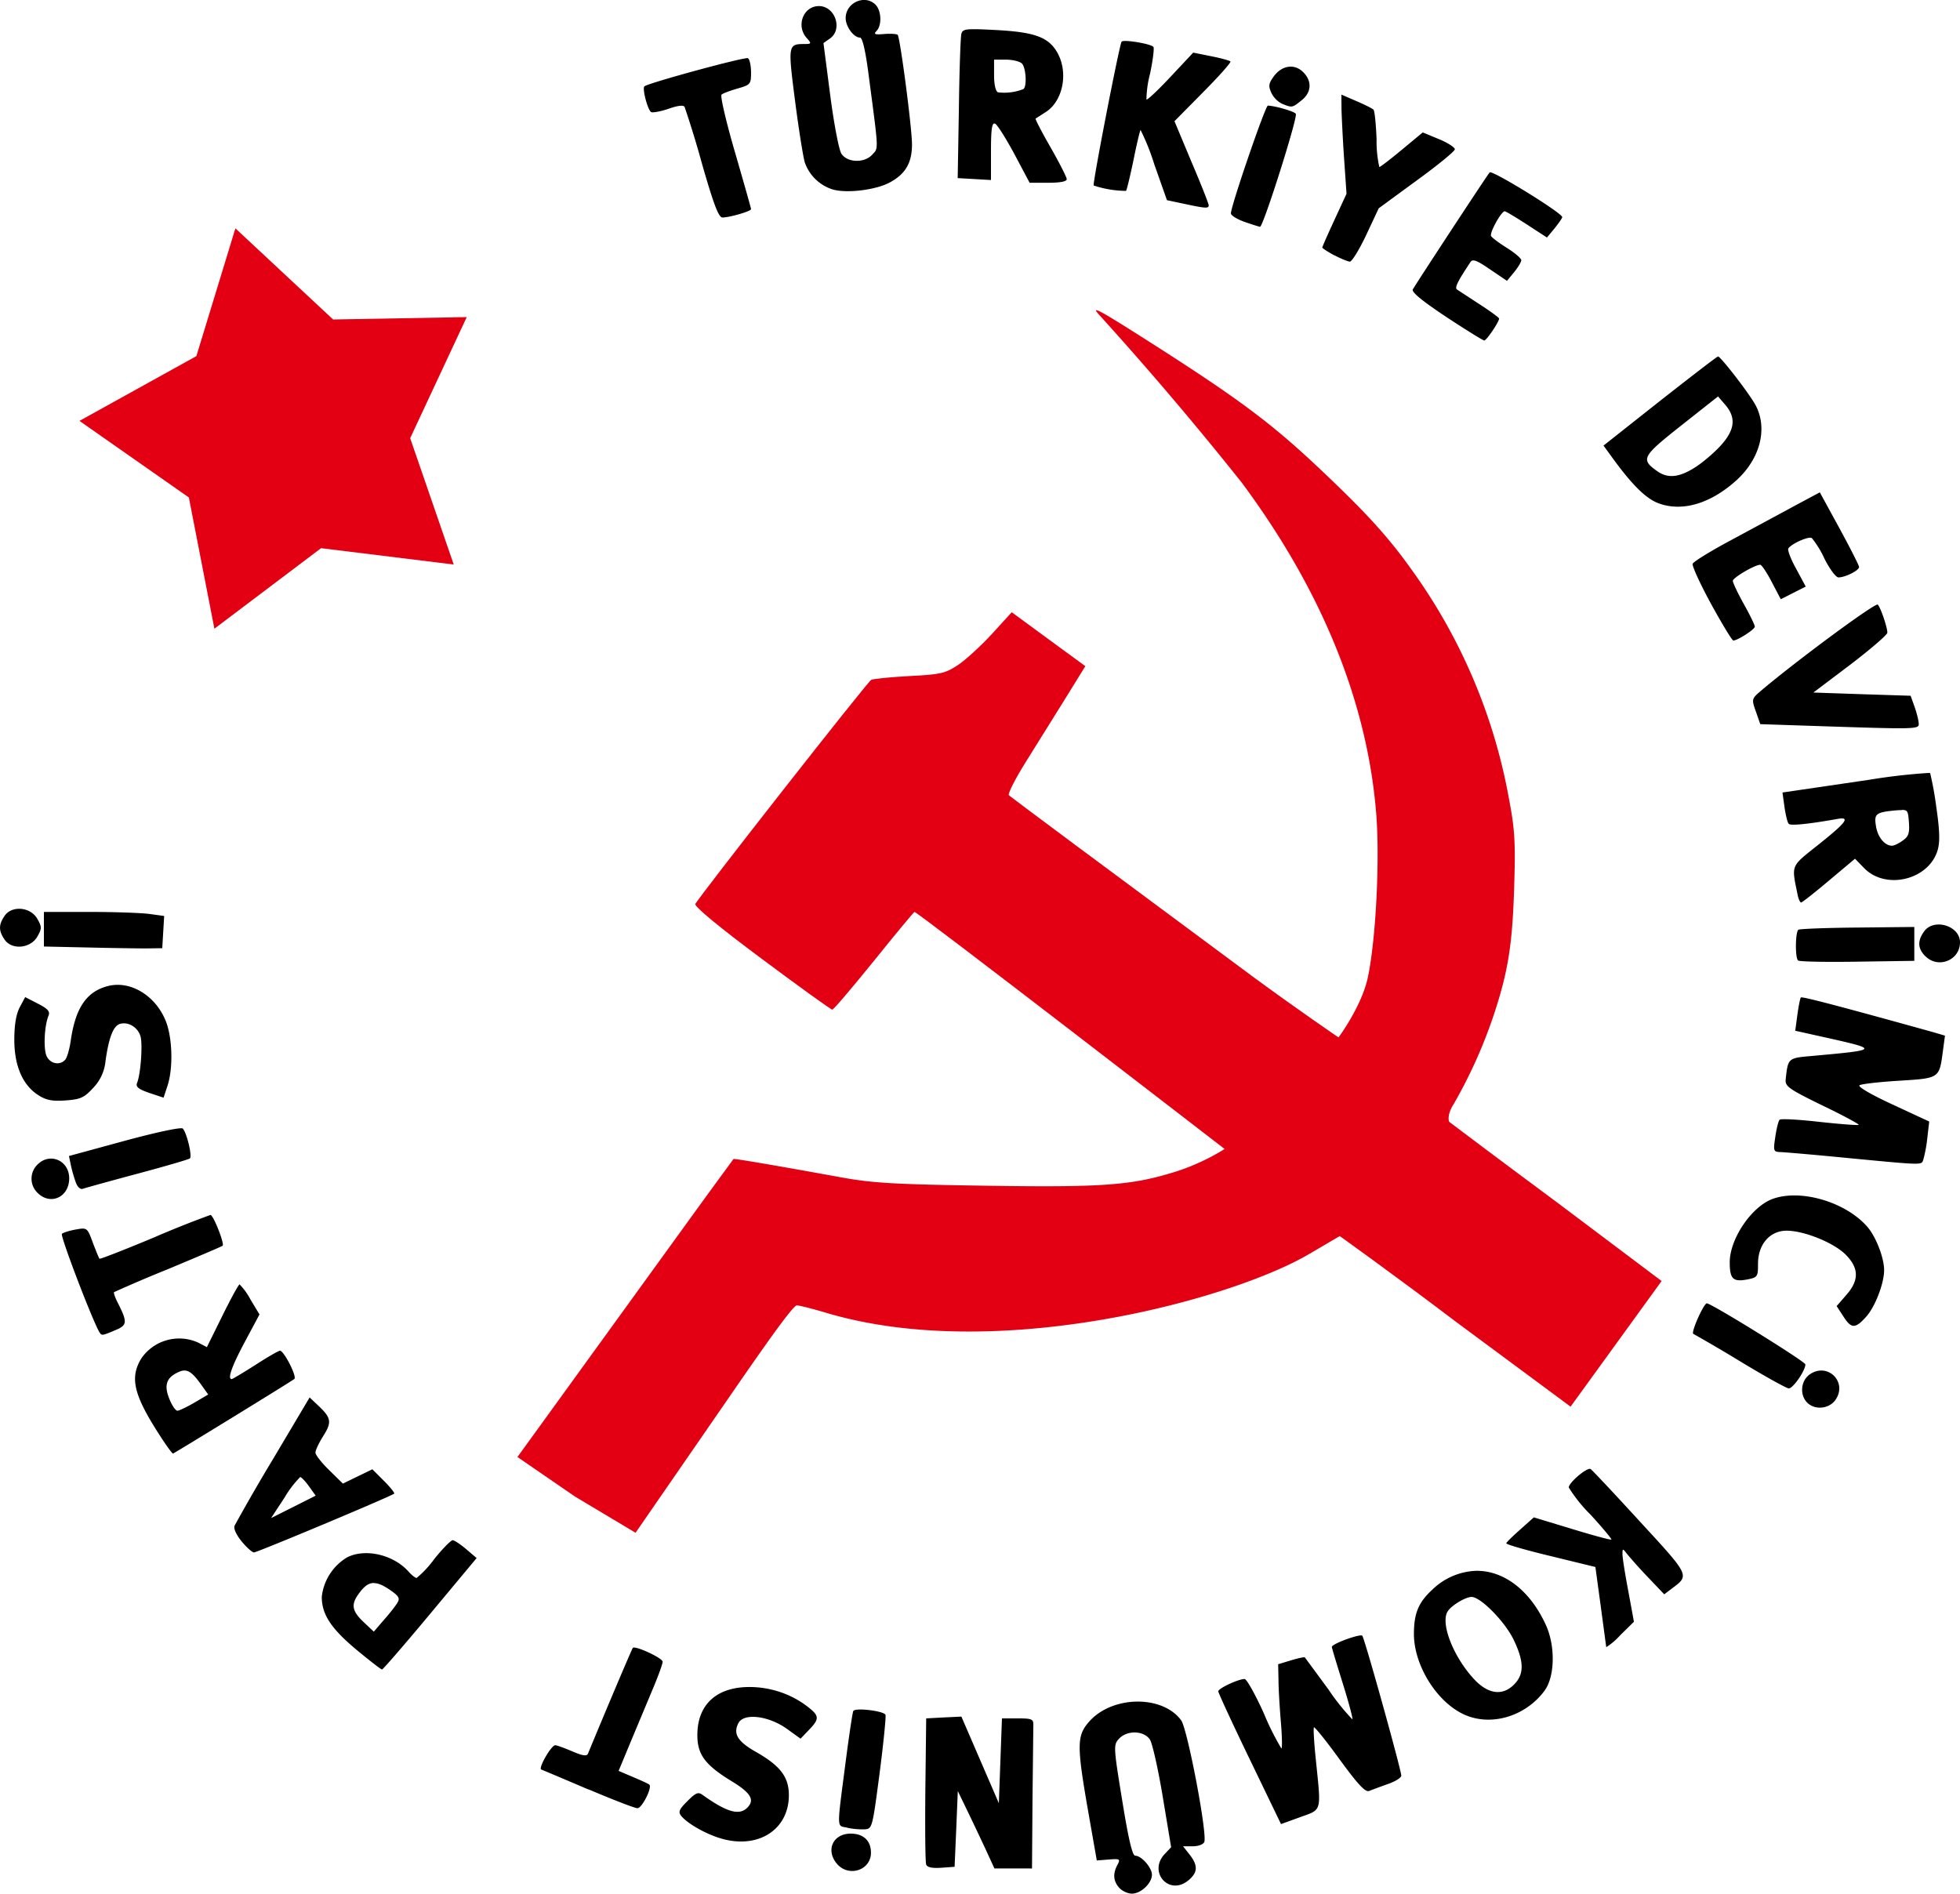 <svg viewBox="0 0 164.28 158.73" xmlns="http://www.w3.org/2000/svg"><path d="M107.46 8.7a2.01 2.01 0 0 1-.9-.92c-.26-.57-.23-.79.22-1.4.68-.91 1.73-1.06 2.45-.33.76.75.7 1.71-.15 2.37-.77.62-.78.62-1.62.28zM81.52 2.45c-.72 0-.87.12-.94.38-.07.25-.17 3.07-.21 6.28l-.1 5.82 1.4.08 1.39.08v-2.42c0-1.81.08-2.4.33-2.31.18.05.9 1.2 1.62 2.53l1.29 2.43h1.55c.98 0 1.56-.1 1.56-.3 0-.16-.61-1.36-1.35-2.66-.75-1.3-1.31-2.39-1.26-2.42l.84-.54c1.43-.9 1.92-3.24 1.02-4.92-.73-1.34-1.85-1.78-5.12-1.96-.96-.05-1.6-.08-2.02-.07zM83.32 5h1c.56 0 1.15.15 1.33.32.35.35.44 1.96.12 2.15a4.4 4.4 0 0 1-2.12.27c-.2-.08-.33-.64-.33-1.43zM69.73 15.86a3.63 3.63 0 0 1-2.27-2.23c-.14-.45-.51-2.77-.82-5.16-.6-4.68-.6-4.78.78-4.78.6 0 .61-.04.2-.5-.92-1.01-.3-2.68 1.02-2.68 1.36 0 2.02 1.95.92 2.72l-.54.38.56 4.33c.31 2.39.73 4.6.94 4.94.5.77 1.94.81 2.6.07.52-.57.54-.18-.3-6.56-.27-2.12-.53-3.24-.74-3.24-.52 0-1.2-.92-1.2-1.63 0-1.3 1.61-2.02 2.5-1.13.5.5.55 1.73.09 2.2-.27.28-.15.33.64.26.54-.04 1.05-.01 1.13.07.2.2 1.2 7.8 1.2 9.18 0 1.52-.52 2.45-1.8 3.16-1.18.67-3.73.98-4.91.6zM99.23 17.08l-1.42-.3-1.06-3a18.99 18.99 0 0 0-1.15-2.88c-.06.05-.33 1.2-.6 2.54-.28 1.34-.56 2.5-.62 2.56a8.8 8.8 0 0 1-2.71-.45c-.12-.12 2.17-11.89 2.34-12.06.2-.2 2.5.19 2.67.45.07.12-.05 1.13-.29 2.25a9.05 9.05 0 0 0-.3 2.15c.07.07.98-.79 2.02-1.9l1.9-2.03 1.49.3c.82.16 1.55.36 1.63.44.08.07-.95 1.23-2.28 2.57l-2.41 2.44 1.43 3.42c.8 1.87 1.44 3.5 1.44 3.63 0 .28-.26.26-2.08-.13zM58.84 13.73a83.33 83.33 0 0 0-1.46-4.77c-.1-.17-.58-.11-1.32.15-.64.22-1.3.35-1.47.29-.28-.11-.78-1.96-.58-2.16.27-.27 8.46-2.5 8.68-2.36.14.08.26.62.26 1.19 0 .99-.05 1.04-1.13 1.35-.61.18-1.22.4-1.34.51-.13.1.38 2.28 1.12 4.82.74 2.55 1.35 4.7 1.35 4.78 0 .18-1.8.7-2.4.7-.32 0-.74-1.12-1.71-4.5zM104.29 18.59c-.62-.22-1.12-.54-1.12-.7 0-.63 2.89-9.05 3.1-9.04.72.05 2.22.49 2.34.69.18.29-2.74 9.5-3 9.47-.11-.02-.7-.2-1.32-.42zM111.83 21.4c-.55-.3-1-.59-1-.65 0-.07.46-1.11 1.02-2.32l1.01-2.19-.2-2.9c-.11-1.6-.2-3.47-.22-4.16l-.01-1.25 1.25.54c.7.3 1.34.62 1.44.72.1.1.21 1.22.26 2.5a9.8 9.8 0 0 0 .23 2.31c.08 0 .93-.65 1.89-1.45l1.75-1.45 1.35.56c.74.3 1.34.7 1.34.85 0 .17-1.45 1.35-3.2 2.62l-3.18 2.33-1.05 2.24c-.58 1.23-1.2 2.23-1.37 2.23-.17-.01-.76-.25-1.31-.54zM121.21 26.56c-2.03-1.35-2.93-2.09-2.79-2.31.66-1.08 6.27-9.63 6.44-9.8.2-.22 6.1 3.42 6.08 3.75 0 .09-.3.51-.64.94l-.64.77-1.69-1.1c-.93-.6-1.76-1.1-1.85-1.1-.29 0-1.3 1.83-1.14 2.08.08.14.68.59 1.34 1 .65.41 1.19.87 1.19 1.02 0 .14-.27.6-.6 1l-.6.73-1.42-.96c-1.12-.77-1.47-.9-1.65-.6-1.12 1.69-1.34 2.15-1.1 2.3l1.88 1.23c.9.58 1.63 1.12 1.63 1.19 0 .28-1.06 1.85-1.25 1.84-.1 0-1.55-.9-3.19-1.98zM144 29.88c-.08 0-2.26 1.68-4.87 3.73l-4.73 3.74.8 1.1c1.62 2.22 2.78 3.36 3.82 3.74 1.98.73 4.35.03 6.51-1.92 1.98-1.79 2.64-4.3 1.65-6.24-.45-.9-2.96-4.15-3.18-4.15zm0 3.35.62.72c.9 1.06.8 2.07-.38 3.38-.54.6-1.52 1.44-2.17 1.85-1.32.84-2.26.94-3.13.34-1.45-1.02-1.34-1.23 1.97-3.85zM143.42 50.63c-.92-1.68-1.61-3.2-1.55-3.37.07-.18 1.48-1.05 3.14-1.94l5.26-2.84 2.26-1.21 1.64 3c.9 1.66 1.65 3.12 1.65 3.26 0 .29-1.16.87-1.73.87-.21 0-.74-.71-1.17-1.57a8.13 8.13 0 0 0-1.06-1.73c-.27-.17-1.72.48-1.97.88-.08.12.21.9.66 1.7l.8 1.49-1.05.53-1.04.53-.76-1.45c-.41-.79-.85-1.44-.96-1.44-.45 0-2.3 1.08-2.3 1.35 0 .15.41 1.03.92 1.94.5.9.93 1.76.92 1.9 0 .23-1.45 1.16-1.8 1.16-.1 0-.94-1.38-1.86-3.06zM151.74 60.84l-4.2-.14-.37-1.06c-.37-1.05-.37-1.06.5-1.8 3-2.53 9.54-7.36 9.72-7.16.25.28.8 1.9.8 2.35 0 .18-1.4 1.38-3.1 2.68l-3.1 2.34 4.07.14 4.08.13.33.92c.18.51.34 1.14.35 1.4.03.5-.08.5-9.08.2zM161.65 64.79a50.2 50.2 0 0 0-4.96.57l-6.13.9-1.16.17.17 1.22c.1.68.25 1.31.36 1.41.17.17 1.7.01 4.11-.42 1.08-.19.7.32-1.74 2.25-2.24 1.79-2.15 1.57-1.62 4.16.07.33.2.6.28.6.09 0 1.14-.83 2.34-1.84l2.18-1.83.75.77c1.82 1.9 5.49 1 6.19-1.54.19-.69.15-1.68-.13-3.58a27.2 27.2 0 0 0-.51-2.82c-.01-.01-.05-.02-.13-.02zm-2.23 3.1c.5 0 .51.17.58 1.05.06.9-.03 1.18-.52 1.52-.33.24-.73.43-.9.43-.6 0-1.2-.71-1.34-1.63-.18-1.06-.02-1.18 1.75-1.34l.43-.02zM.4 78.78c-.53-.76-.53-1.27 0-2.03.62-.88 2.19-.72 2.74.29.37.65.37.8 0 1.45-.55 1-2.12 1.17-2.74.29zM7.32 79.42l-3.64-.08v-2.9h3.8c2.1 0 4.36.08 5.04.17l1.24.17-.08 1.35-.08 1.35-1.32.02c-.73 0-2.96-.03-4.96-.08zM161.37 80.15c-.63-.64-.67-1.27-.11-2.06.81-1.16 3.02-.5 3.02.9 0 1.5-1.83 2.24-2.9 1.16zM150.7 80.5c-.25-.25-.22-2.41.04-2.57.12-.07 2.35-.16 4.96-.18l4.75-.05v2.84l-4.78.07c-2.63.04-4.86 0-4.96-.1zM3.23 91.81c-1.32-.83-2.03-2.45-2.03-4.65 0-1.25.15-2.14.45-2.72l.46-.86 1.07.55c.82.42 1.03.65.89 1-.36.86-.45 2.88-.14 3.44.33.63 1.13.75 1.55.24.15-.18.36-.92.46-1.65.4-2.7 1.33-4.06 3.12-4.51 1.9-.48 4.02.83 4.86 3 .54 1.43.6 3.93.11 5.39l-.32.97-1.2-.4c-.92-.32-1.15-.51-1.02-.84.3-.74.47-3.13.3-3.85-.2-.8-1.04-1.31-1.75-1.09-.55.18-.93 1.17-1.2 3.14a3.71 3.71 0 0 1-1.03 2.22c-.75.82-1.06.96-2.3 1.05-1.1.08-1.62-.01-2.28-.43zM154.9 97.07c-2.77-.27-5.32-.49-5.66-.5-.6-.02-.62-.08-.44-1.28.1-.69.26-1.33.36-1.43.1-.1 1.6-.02 3.35.18 1.75.19 3.22.3 3.28.25.05-.06-1.32-.8-3.05-1.63-2.86-1.4-3.13-1.6-3.07-2.2.2-1.78.18-1.77 2.24-1.95 5.55-.5 5.58-.54 1.3-1.5l-2.74-.61.18-1.34c.1-.73.23-1.38.29-1.45.1-.1 3.5.8 11.06 2.9l1.02.3-.18 1.34c-.3 2.24-.27 2.23-3.66 2.44-1.66.1-3.15.27-3.32.38-.18.11.96.78 2.76 1.61l3.08 1.43-.16 1.38a11.5 11.5 0 0 1-.33 1.8c-.18.48.18.5-6.32-.12zM6.37 99.16a12.5 12.5 0 0 1-.42-1.44l-.17-.82 4.66-1.27c2.66-.72 4.75-1.17 4.88-1.03.34.36.8 2.31.6 2.5-.11.09-2.1.67-4.42 1.29s-4.37 1.19-4.56 1.26c-.19.07-.44-.14-.57-.5zM3.15 99.99a1.65 1.65 0 0 1 0-2.38c1.04-1.04 2.65-.33 2.65 1.16 0 1.58-1.57 2.3-2.65 1.22zM154.54 110.4l-.6-.92.8-.92c1.1-1.24 1.08-2.27-.05-3.4-1-1-3.48-2-4.94-2-1.41 0-2.4 1.15-2.4 2.77 0 1.1-.03 1.15-.96 1.33-1.14.2-1.41-.07-1.41-1.45 0-1.95 1.8-4.63 3.56-5.3 2.37-.89 6.22.25 8.02 2.38.7.84 1.36 2.56 1.36 3.58 0 1.11-.76 3.09-1.52 3.92-.89.99-1.22.99-1.86.01zM8.35 111.7c-.58-.95-3.33-8.13-3.16-8.28.12-.1.64-.27 1.17-.36.94-.17.96-.15 1.42 1.1.26.69.51 1.3.56 1.35.04.05 2.1-.75 4.58-1.79a84.82 84.82 0 0 1 4.72-1.88c.24 0 1.19 2.4 1.02 2.58-.06.06-2.11.93-4.55 1.95a118.34 118.34 0 0 0-4.55 1.94c-.05.05.08.44.29.85.85 1.67.83 1.92-.19 2.34-1.08.46-1.14.47-1.3.2zM145.9 114.14a132.24 132.24 0 0 0-3.97-2.33c-.23-.09.87-2.56 1.13-2.56.38 0 8.26 4.88 8.26 5.12 0 .52-1.04 2.02-1.39 2.01-.18 0-2-1.01-4.03-2.24zM151.47 117.57c-.66-.67-.53-1.89.27-2.4 1.46-.96 3.1.66 2.13 2.13-.52.8-1.74.93-2.4.27zM20.08 107.66c-.08 0-.73 1.19-1.44 2.63l-1.3 2.63-.73-.38a3.85 3.85 0 0 0-4.76 1.32c-.92 1.5-.68 2.84 1 5.6.83 1.35 1.58 2.42 1.66 2.38.88-.5 10-6.1 10.16-6.25.24-.2-.87-2.36-1.2-2.37-.12 0-1.04.53-2.06 1.19-1.02.65-1.92 1.19-1.99 1.19-.37 0 0-1.06 1.1-3.12l1.23-2.3-.76-1.26a5.41 5.41 0 0 0-.91-1.26zm-4.63 7.22c.45 0 .83.36 1.48 1.28l.52.73-1.15.68c-.64.37-1.28.68-1.43.68-.16 0-.46-.45-.68-1-.46-1.14-.24-1.78.75-2.23.19-.09.35-.14.51-.14z"/><path d="m84.8 51.32-1.66 1.82c-.92 1-2.2 2.17-2.84 2.6-1.07.7-1.44.8-4.1.93-1.6.09-3.04.23-3.18.32-.35.2-14.57 18.34-14.74 18.79-.08.21 2 1.94 5.58 4.6 3.15 2.35 5.8 4.26 5.9 4.25.11 0 1.68-1.85 3.5-4.1 1.81-2.25 3.34-4.09 3.39-4.09.26 0 25.99 19.87 25.99 19.87l9.65 7.3s4.54 3.24 9.76 7.2l9.59 7.1 7.63-10.53-8.79-6.61c-4.76-3.52-9.02-6.74-9.02-6.74l-9.27-7.07s-3.48-2.37-7.19-5.1c-12.53-9.28-20.22-15-20.44-15.2-.11-.1.5-1.31 1.35-2.68l3.31-5.31 1.75-2.83-3.09-2.26z" fill="#e30013"/><path d="M91.9 26c-.1 0 .02.17.31.48a287.37 287.37 0 0 1 11.85 13.95c6.76 9.09 10.58 18.52 11.3 27.91.29 3.87-.04 10.37-.7 13.53-.5 2.45-2.47 5.09-2.47 5.09l-9.55 9.35s-1.75 1.16-4.1 1.9c-3.66 1.15-6.08 1.33-15.9 1.18-7.52-.11-9.47-.22-12.02-.68-6.05-1.1-9.1-1.61-9.14-1.56l-2.27 3.1-15.84 21.88 4.83 3.32 5.07 3.03 6.62-9.59c2.53-3.66 6.5-9.5 6.9-9.47.29.02 1.36.3 2.38.6 14.33 4.31 34.05-1.08 40.55-4.9l2.57-1.51 9.17-9.58s-.23-.52.38-1.48a41.14 41.14 0 0 0 3.37-7.5c1.2-3.63 1.55-5.87 1.7-10.6.12-3.89.06-4.9-.44-7.53a46.95 46.95 0 0 0-8.17-19.19c-1.9-2.67-3.72-4.68-7.47-8.23-4.13-3.92-6.82-5.94-14.01-10.54-3.34-2.13-4.7-2.97-4.93-2.96z" fill="#e30013"/><path d="m25.95 117.14-3.07 5.17a160.17 160.17 0 0 0-3.22 5.58c-.1.24.16.79.6 1.32.41.5.87.91 1.02.92.23.02 11.45-4.68 11.76-4.93.06-.05-.32-.53-.86-1.07l-.97-.97-1.24.6-1.23.6-1.15-1.13c-.64-.62-1.15-1.28-1.15-1.47 0-.2.3-.83.66-1.4.74-1.17.67-1.52-.49-2.6zm-.79 6.67c.1 0 .43.35.74.78l.56.78-1.87.94-1.87.94 1.13-1.72a8.8 8.8 0 0 1 1.31-1.72zM134.63 138.08l-.46-3.43-.45-3.3-3.77-.92c-2.08-.5-3.74-.98-3.7-1.07.03-.1.57-.62 1.19-1.17l1.12-1 3.2.97c1.76.54 3.24.94 3.3.89.04-.05-.74-.99-1.74-2.08a12.6 12.6 0 0 1-1.83-2.28c-.02-.4 1.55-1.73 1.83-1.55.12.07 1.98 2.05 4.13 4.4 4.2 4.56 4.17 4.5 2.7 5.6l-.66.5-1.4-1.47a39.67 39.67 0 0 1-1.74-1.94c-.34-.45-.36-.44-.36.05 0 .3.22 1.69.49 3.1l.47 2.56-1.15 1.13a5.56 5.56 0 0 1-1.17 1zM37.95 129.1c-.15 0-.85.71-1.55 1.58a8.6 8.6 0 0 1-1.48 1.59c-.11 0-.43-.25-.7-.56-1.28-1.41-3.63-1.94-5.14-1.16a4.42 4.42 0 0 0-2.11 3.3c0 1.47.77 2.65 2.9 4.43 1.1.91 2.06 1.66 2.15 1.66.08 0 1.9-2.1 4.04-4.67l3.89-4.67-.87-.74c-.48-.41-.99-.75-1.13-.75zm-6.62 3.6c.35 0 .73.16 1.22.48.85.57 1 .77.77 1.15-.14.25-.65.9-1.13 1.44l-.86 1-.86-.81c-.95-.9-1.06-1.44-.45-2.3.46-.66.85-.97 1.31-.97zM123.72 131.67a5.56 5.56 0 0 0-3.71 1.62c-1.13 1.05-1.5 1.96-1.5 3.68 0 2.54 1.8 5.53 4.03 6.66 2.26 1.15 5.26.32 6.91-1.9.88-1.18.93-3.77.11-5.54-1.36-2.96-3.57-4.55-5.84-4.52zm-.38 2.19c.76 0 2.77 2.04 3.52 3.57.87 1.8.9 2.86.11 3.7-.98 1.06-2.23.91-3.43-.39-1.76-1.9-2.85-4.75-2.18-5.7.34-.5 1.49-1.18 1.98-1.18zM49.32 150c-2.03-.87-3.81-1.62-3.95-1.67-.28-.1.83-2.04 1.17-2.04.13 0 .76.23 1.42.51.86.37 1.22.43 1.32.2 1.46-3.54 3.69-8.8 3.76-8.87.2-.21 2.5.85 2.5 1.16 0 .18-.35 1.15-.77 2.15l-1.84 4.4-1.08 2.6 1.24.53c.69.29 1.3.57 1.34.63.25.24-.63 1.98-1 1.97-.22 0-2.07-.72-4.1-1.58zM104.74 147.45c-1.45-3-2.63-5.56-2.63-5.68 0-.24 1.7-1.04 2.21-1.03.17 0 .9 1.3 1.62 2.9a22.3 22.3 0 0 0 1.46 2.92c.08 0 .06-.99-.04-2.19s-.2-2.79-.2-3.53l-.03-1.34 1.09-.33c.6-.18 1.11-.29 1.15-.24l1.98 2.69a18.4 18.4 0 0 0 2 2.5c.06-.05-.3-1.4-.8-3s-.92-2.98-.92-3.07c0-.26 2.37-1.12 2.55-.94.19.19 3.27 11.26 3.27 11.73 0 .17-.5.49-1.12.7-.62.22-1.32.48-1.56.58-.33.13-.92-.5-2.48-2.63-1.12-1.55-2.1-2.76-2.16-2.7-.06.07.01 1.33.17 2.82.44 4.32.52 4.04-1.33 4.71l-1.6.58zM71.02 153.2c-.91-.2-.9.34-.12-5.68.28-2.15.56-4 .62-4.1.18-.3 2.57 0 2.7.32.05.17-.17 2.39-.5 4.93-.6 4.56-.61 4.63-1.26 4.67a6.32 6.32 0 0 1-1.44-.13zM60.55 154.14c-1.28-.35-2.88-1.24-3.44-1.91-.28-.35-.2-.55.5-1.25.72-.72.91-.8 1.3-.51 2 1.43 3.05 1.73 3.72 1.06.65-.65.31-1.23-1.25-2.19-2.27-1.38-2.93-2.25-2.93-3.9 0-2.55 1.6-4.03 4.37-4.03 1.73 0 3.46.57 4.82 1.61 1.05.8 1.07 1.05.16 1.99l-.7.73-1.14-.82c-1.53-1.1-3.6-1.35-4.06-.5-.48.9-.08 1.56 1.46 2.43 2.04 1.16 2.76 2.1 2.76 3.63 0 2.85-2.51 4.5-5.57 3.66zM77.63 156.29c-.08-.2-.1-3.03-.07-6.3l.07-5.95 1.48-.08 1.47-.07 1.57 3.63 1.57 3.63.13-3.55.13-3.56h1.33c1.2 0 1.32.06 1.3.6l-.07 6.28-.04 5.7H83.35l-.52-1.13c-.28-.62-.97-2.08-1.53-3.25l-1.02-2.11-.13 3.17-.14 3.18-1.12.08c-.76.05-1.17-.03-1.26-.27zM70.1 156.17c-.9-1.14-.25-2.47 1.2-2.47 1.07 0 1.7.59 1.7 1.6 0 1.5-1.93 2.1-2.9.87zM93.81 158.24c-.5-.56-.55-1.18-.15-1.92.26-.5.2-.52-.73-.45l-1 .08-.72-4.1c-.97-5.56-.96-6.35.07-7.53 1.93-2.2 6.15-2.26 7.72-.12.53.73 2.2 9.5 1.94 10.2-.08.2-.5.36-.96.36h-.82l.55.7c.73.93.69 1.53-.16 2.2-1.6 1.25-3.33-.76-1.93-2.25l.54-.57-.7-4.21c-.38-2.31-.87-4.47-1.07-4.8-.5-.78-1.94-.82-2.61-.07-.46.5-.45.7.28 5.16.52 3.22.85 4.63 1.09 4.63.52 0 1.4 1 1.4 1.59 0 .72-.92 1.59-1.68 1.59-.34 0-.82-.22-1.06-.49z"/><path d="m19.73 19.14-3.27 10.71-9.8 5.43 9.17 6.42 2.14 11 8.94-6.75 11.12 1.37-3.65-10.59 4.74-10.15-11.2.2z" fill="#e30013"/></svg>